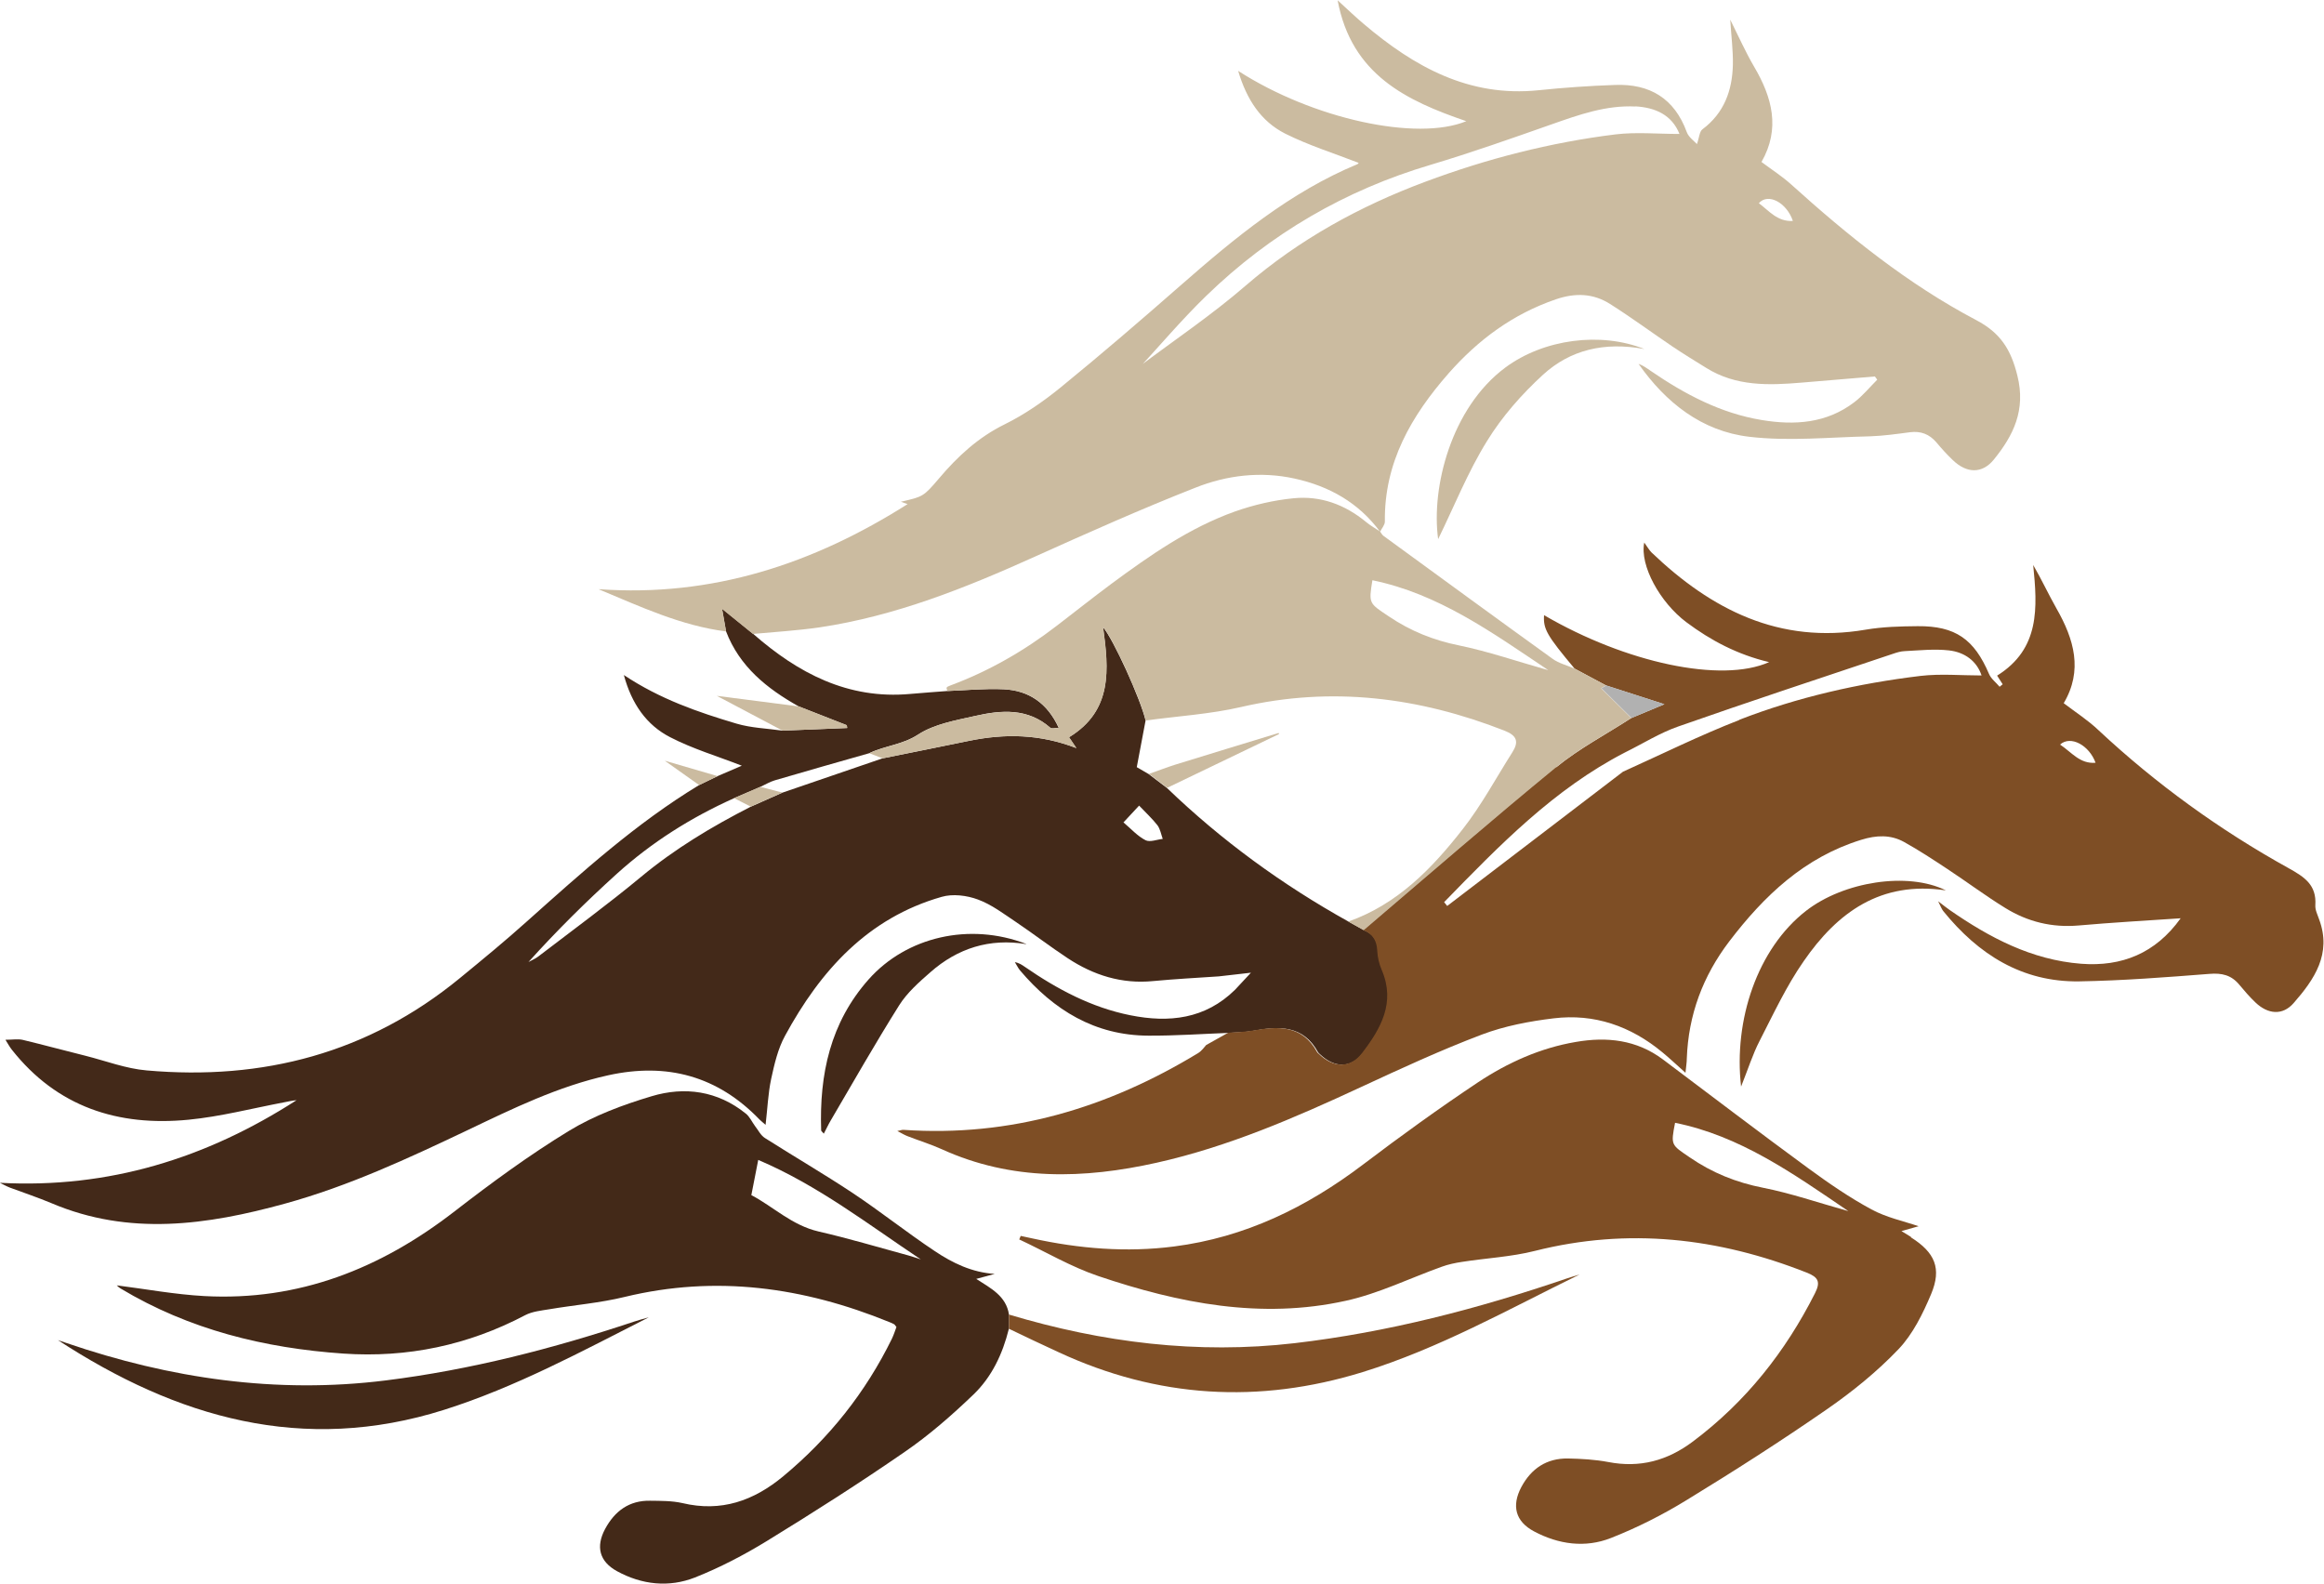 <?xml version="1.0" encoding="UTF-8"?><svg id="Ebene_2" xmlns="http://www.w3.org/2000/svg" viewBox="0 0 158.4 107.94"><defs><style>.cls-1{fill:#7f4f26;}.cls-2{fill:#7e4e25;}.cls-3{fill:#b1b1b1;}.cls-4{fill:#cbbba0;}.cls-5{fill:#432919;}.cls-6{fill:#432918;}</style></defs><g id="Ebene_1-2"><g><path class="cls-5" d="M49.23,41.5l2.1,1.7c3.06,2.68,6.46,4.48,10.69,4.1,.85-.07,1.69-.14,2.54-.2,1.28-.05,2.56-.18,3.84-.12,1.72,.08,2.99,.95,3.76,2.63-.22,0-.48,.08-.58-.01-1.54-1.35-3.33-1.21-5.12-.8-1.33,.3-2.78,.55-3.89,1.27-1.07,.7-2.26,.75-3.33,1.27-2.15,.61-4.29,1.22-6.44,1.85-.34,.1-.66,.3-.99,.45l-1.79,.77c-2.92,1.31-5.6,3-7.97,5.14-2.1,1.9-4.11,3.89-6.03,6.02,.22-.12,.46-.22,.66-.37,2.35-1.8,4.74-3.55,7.02-5.44,2.3-1.91,4.82-3.42,7.46-4.77l2.16-.96,6.83-2.34c1.97-.4,3.95-.79,5.92-1.2,2.41-.49,4.79-.47,7.29,.5l-.5-.74c2.99-1.82,2.71-4.64,2.32-7.5,.69,.79,2.56,4.89,2.9,6.36l-.6,3.18,.81,.47,1.25,.95c3.72,3.58,7.85,6.59,12.36,9.1l1.06,.59c.64,.25,.93,.7,.97,1.4,.02,.45,.13,.92,.31,1.33,.94,2.22-.08,3.99-1.34,5.65-.81,1.06-1.95,1.02-2.93,.08-.04-.04-.1-.08-.13-.13-1.02-1.88-2.68-1.79-4.43-1.47-.54,.1-1.09,.1-1.64,.14-1.83,.07-3.66,.2-5.49,.19-3.65-.01-6.46-1.74-8.76-4.45-.14-.17-.23-.38-.35-.56,.29,.05,.49,.19,.68,.32,2.2,1.52,4.54,2.77,7.19,3.3,2.64,.53,5.11,.26,7.14-1.74l1.08-1.16-2.19,.25c-1.49,.1-2.99,.18-4.48,.32-2.14,.21-4.06-.4-5.82-1.56-1.2-.79-2.34-1.67-3.53-2.47-.84-.56-1.66-1.19-2.59-1.53-.75-.28-1.72-.4-2.47-.18-5.04,1.44-8.26,5.03-10.67,9.46-.49,.89-.73,1.94-.95,2.95-.21,.99-.25,2.02-.38,3.13-.19-.17-.31-.26-.41-.36-2.86-2.97-6.31-3.9-10.31-3.02-3.41,.75-6.51,2.27-9.63,3.76-4.04,1.92-8.08,3.8-12.41,4.99-5.3,1.46-10.61,2.22-15.91-.03-.93-.39-1.89-.71-2.83-1.06-.24-.09-.46-.22-.69-.33,7.41,.4,14.07-1.67,20.22-5.63-.3,.02-.59,.1-.88,.15-2.16,.41-4.31,.97-6.48,1.18-4.79,.47-8.96-.86-12.05-4.78-.14-.18-.25-.38-.43-.67,.48,0,.86-.07,1.19,.01,1.42,.34,2.84,.73,4.26,1.08,1.39,.35,2.76,.88,4.18,1,7.92,.7,15.11-1.18,21.33-6.28,1.56-1.28,3.12-2.56,4.62-3.91,3.72-3.32,7.41-6.66,11.7-9.26l1.26-.61,1.65-.71c-1.67-.65-3.35-1.15-4.88-1.94-1.62-.83-2.63-2.28-3.16-4.24,2.46,1.64,5.05,2.53,7.67,3.31,1.01,.3,2.09,.33,3.14,.48l4.41-.18-.03-.19c-1.09-.43-2.18-.85-3.27-1.28-2.16-1.21-4.04-2.71-4.96-5.13l-.27-1.53Zm27.35,14.56c.52,.44,.95,.93,1.5,1.21,.3,.15,.78-.05,1.17-.09-.11-.31-.17-.67-.36-.93-.35-.45-.78-.84-1.25-1.34l-1.07,1.15Z"/><path class="cls-4" d="M40.83,40.16c7.72,.55,14.61-1.73,21.03-5.8l-.46-.16c1.5-.35,1.53-.33,2.6-1.59,1.27-1.5,2.67-2.8,4.48-3.69,1.36-.67,2.64-1.56,3.82-2.52,2.77-2.26,5.48-4.59,8.17-6.95,3.69-3.23,7.45-6.35,12.05-8.26,.06-.03,.1-.12,.08-.09-1.67-.65-3.4-1.19-5-1.99-1.66-.84-2.63-2.33-3.21-4.28,5.09,3.28,12.18,4.82,15.55,3.43-4.09-1.4-7.82-3.17-8.77-8.24,.71,.65,1.23,1.15,1.79,1.62,3.43,2.91,7.17,5,11.91,4.51,1.73-.18,3.47-.3,5.21-.36,2.37-.09,4.05,.92,4.89,3.22,.13,.35,.51,.61,.69,.81,.16-.44,.17-.86,.38-1.01,1.48-1.11,2.03-2.65,2.07-4.4,.02-.96-.11-1.93-.18-3.07,.58,1.16,1.05,2.22,1.63,3.21,1.23,2.09,1.8,4.22,.5,6.49,.71,.53,1.41,.98,2.01,1.52,3.89,3.51,7.96,6.8,12.61,9.25,1.66,.87,2.38,2,2.82,3.79,.59,2.35-.27,4.08-1.6,5.72-.81,1-1.87,.94-2.8,.04-.4-.38-.77-.79-1.12-1.21-.48-.56-1.06-.78-1.79-.69-.91,.12-1.82,.25-2.74,.28-2.74,.06-5.52,.35-8.23,.03-3.22-.38-5.68-2.32-7.54-4.97,.31,.11,.57,.3,.83,.48,2.32,1.59,4.77,2.89,7.57,3.35,2.23,.37,4.41,.23,6.3-1.21,.58-.44,1.05-1.02,1.57-1.54l-.16-.22c-1.67,.14-3.33,.28-5,.42-2.25,.19-4.47,.26-6.49-1-.78-.48-1.56-.96-2.32-1.47-1.42-.96-2.8-1.98-4.24-2.89-1.15-.73-2.37-.77-3.69-.32-2.92,1-5.28,2.74-7.31,5.04-2.55,2.91-4.4,6.09-4.35,10.11,0,.23-.21,.46-.33,.7h.01c-1.46-1.98-3.46-3.11-5.83-3.63-2.31-.51-4.62-.23-6.76,.62-3.69,1.45-7.32,3.07-10.94,4.7-4.72,2.13-9.51,4.05-14.67,4.82-1.51,.22-3.03,.31-4.55,.45l-2.1-1.7,.27,1.53c-3.06-.39-5.82-1.68-8.67-2.87ZM111.47,7.26c-2-.1-3.85,.56-5.7,1.21-2.73,.96-5.47,1.93-8.25,2.76-5.84,1.73-10.94,4.7-15.3,8.93-1.71,1.66-3.25,3.49-4.87,5.24l-.22-.16c.16-.07,.34-.12,.47-.22,2.44-1.84,4.99-3.55,7.3-5.55,3.65-3.15,7.77-5.41,12.24-7.08,4.2-1.57,8.52-2.68,12.97-3.23,1.41-.17,2.85-.03,4.36-.03-.52-1.3-1.64-1.8-3-1.88Zm10.73,7.8c-.42-1.25-1.69-1.93-2.32-1.21,.7,.52,1.26,1.27,2.32,1.21Z"/><path class="cls-2" d="M106.08,52.29c1.57-1.28,3.4-2.24,5.11-3.35l2.25-.94c-1.43-.46-2.7-.87-3.97-1.28l-2.15-1.15c-1.9-2.27-2.14-2.7-2.08-3.64,5.57,3.25,12.09,4.65,15.34,3.2-2.15-.51-3.97-1.47-5.64-2.72-1.79-1.34-3.19-3.87-2.87-5.43,.21,.29,.33,.51,.5,.68,4.08,3.9,8.71,6.26,14.58,5.26,1.17-.2,2.38-.23,3.56-.24,2.57-.02,3.85,.89,4.86,3.26,.14,.33,.48,.58,.72,.87l.21-.17-.38-.59c2.94-1.83,2.75-4.65,2.46-7.54,.57,.98,1.04,2,1.59,2.97,1.2,2.1,1.81,4.22,.49,6.45,.84,.64,1.67,1.17,2.37,1.84,3.93,3.67,8.26,6.8,12.95,9.4,1.1,.61,1.92,1.15,1.83,2.53-.02,.32,.15,.65,.26,.97,.87,2.34-.33,4.09-1.74,5.7-.75,.86-1.75,.77-2.6-.04-.4-.38-.76-.8-1.11-1.22-.54-.65-1.18-.8-2.03-.73-2.95,.23-5.91,.46-8.87,.51-3.9,.06-6.88-1.84-9.27-4.79-.11-.14-.17-.31-.35-.67,.39,.3,.58,.45,.78,.59,2.72,1.89,5.6,3.41,8.97,3.67,2.77,.21,5.07-.71,6.78-3.1-2.39,.16-4.67,.29-6.95,.49-1.81,.16-3.48-.25-5-1.19-1.35-.83-2.63-1.79-3.95-2.66-.97-.64-1.94-1.28-2.95-1.84-.92-.51-1.89-.47-2.92-.15-3.88,1.2-6.62,3.81-9,6.93-1.8,2.37-2.78,5-2.89,7.97,0,.28-.05,.55-.09,.98-.63-.56-1.09-1-1.58-1.4-2.15-1.78-4.63-2.65-7.41-2.31-1.66,.2-3.34,.52-4.9,1.11-2.8,1.06-5.52,2.32-8.24,3.58-4.5,2.09-9.04,4.06-13.91,5.15-4.97,1.11-9.88,1.25-14.65-.92-.75-.34-1.54-.58-2.31-.88-.21-.08-.4-.19-.72-.36,.25-.05,.33-.09,.42-.08,7.28,.5,13.91-1.48,20.08-5.23,.25-.15,.43-.42,.55-.55l1.5-.84c.55-.04,1.1-.05,1.64-.14,1.75-.31,3.41-.41,4.43,1.47,.03,.05,.08,.09,.13,.13,.98,.94,2.12,.98,2.93-.08,1.27-1.65,2.29-3.43,1.34-5.65-.18-.41-.29-.88-.31-1.33-.03-.7-.33-1.15-.97-1.4,4.36-3.71,8.69-7.48,13.12-11.11Zm12.47-3.23c3.97-1.54,8.12-2.48,12.35-2.99,1.37-.16,2.77-.03,4.16-.03-.32-.97-1.14-1.59-2.23-1.71-.99-.11-2,0-3,.05-.27,.01-.54,.09-.8,.18-4.89,1.64-9.78,3.25-14.65,4.96-1.26,.44-2.41,1.17-3.61,1.76-4.87,2.51-8.6,6.37-12.34,10.21l.21,.26c3.99-3.05,7.99-6.1,11.98-9.15,2.64-1.19,5.24-2.48,7.94-3.53Zm24.28,2.93c-.43-1.19-1.7-1.89-2.42-1.24,.8,.53,1.35,1.33,2.42,1.24Z"/><path class="cls-2" d="M130.25,84.34c1.63,1.03,2.11,2.11,1.37,3.87-.56,1.33-1.24,2.72-2.22,3.75-1.46,1.53-3.15,2.9-4.9,4.11-3.12,2.16-6.31,4.2-9.55,6.18-1.63,1-3.37,1.88-5.15,2.58-1.75,.69-3.57,.44-5.24-.45-1.28-.68-1.54-1.75-.87-3.02,.68-1.27,1.73-1.97,3.18-1.95,.91,.02,1.84,.07,2.74,.24,2.16,.42,4.04-.09,5.78-1.4,3.6-2.7,6.3-6.11,8.32-10.11,.39-.77,.22-1.09-.57-1.4-6.03-2.38-12.17-3.08-18.52-1.48-1.62,.41-3.31,.49-4.97,.75-.47,.07-.94,.17-1.38,.33-2.18,.78-4.3,1.83-6.54,2.32-5.77,1.28-11.38,.17-16.86-1.68-1.87-.63-3.6-1.66-5.4-2.5l.1-.24c.26,.06,.53,.11,.79,.17,3.19,.7,6.41,.97,9.66,.55,4.84-.62,9.04-2.67,12.89-5.59,2.56-1.94,5.16-3.82,7.83-5.6,2.02-1.34,4.24-2.34,6.66-2.75,2.12-.37,4.15-.15,5.94,1.19,3.3,2.48,6.58,4.98,9.91,7.42,1.38,1.01,2.8,1.99,4.3,2.8,1.03,.56,2.23,.81,3.22,1.15l-1.17,.33c.29,.18,.47,.29,.65,.4Zm-15.09-5.46c1.54,1.06,3.18,1.72,5.02,2.08,1.87,.37,3.7,1,5.8,1.59-3.83-2.61-7.4-5.13-11.81-6.02-.3,1.54-.27,1.49,.99,2.35Z"/><path class="cls-6" d="M68.76,90.58c-.42,1.7-1.16,3.27-2.41,4.47-1.47,1.41-3.02,2.77-4.7,3.92-3.07,2.12-6.21,4.12-9.39,6.07-1.55,.95-3.2,1.81-4.89,2.48-1.78,.7-3.62,.5-5.32-.43-1.2-.66-1.45-1.67-.81-2.87,.66-1.23,1.65-1.96,3.08-1.93,.73,.01,1.48,0,2.19,.16,2.64,.63,4.86-.15,6.89-1.84,3.13-2.6,5.6-5.71,7.39-9.36,.13-.27,.22-.56,.31-.8-.08-.1-.11-.16-.16-.19-.11-.06-.22-.11-.33-.15-5.84-2.38-11.81-3.22-18.04-1.71-1.68,.41-3.43,.55-5.14,.84-.55,.09-1.15,.15-1.63,.4-3.89,2.05-8.03,2.92-12.4,2.62-5.37-.37-10.5-1.63-15.17-4.43-.12-.07-.23-.18-.27-.22,1.97,.25,3.96,.62,5.96,.73,6.44,.35,12.03-1.87,17.07-5.78,2.51-1.94,5.08-3.83,7.79-5.48,1.72-1.05,3.69-1.78,5.63-2.36,2.26-.68,4.5-.37,6.42,1.18,.27,.21,.42,.57,.63,.85,.22,.28,.39,.64,.68,.82,1.98,1.26,4.01,2.44,5.97,3.74,1.91,1.27,3.7,2.7,5.61,3.97,1.21,.81,2.53,1.45,4.08,1.55l-1.26,.34c.99,.64,2.04,1.16,2.23,2.43v.96Zm-17.08-11.52l-.47,2.4c1.48,.77,2.76,2.06,4.59,2.48,2.05,.47,4.08,1.08,6.11,1.63,.29,.08,.57,.18,.85,.27-3.59-2.39-7.01-5.05-11.08-6.78Z"/><path class="cls-4" d="M91.91,62.81c3.34-1.18,5.7-3.62,7.79-6.3,1.27-1.62,2.26-3.47,3.37-5.22,.46-.72,.34-1.15-.53-1.49-5.83-2.28-11.77-3.04-17.95-1.61-2.12,.49-4.33,.62-6.5,.92-.34-1.47-2.21-5.57-2.9-6.36,.39,2.86,.66,5.69-2.32,7.5l.5,.74c-2.5-.97-4.88-.99-7.29-.5-1.97,.4-3.95,.8-5.92,1.2l-.91-.35c1.07-.51,2.26-.57,3.33-1.27,1.1-.72,2.55-.97,3.89-1.27,1.78-.4,3.58-.54,5.12,.8,.1,.09,.36,.01,.58,.01-.77-1.69-2.04-2.55-3.76-2.63-1.27-.06-2.56,.07-3.84,.12-.09-.26-.09-.26,.21-.38,2.63-.98,5.03-2.36,7.25-4.07,1.24-.95,2.46-1.92,3.71-2.85,2.64-1.95,5.33-3.83,8.44-4.94,1.28-.45,2.65-.77,4-.9,1.83-.18,3.49,.43,4.93,1.62,.3,.25,.65,.44,.97,.66h-.01c.07,.09,.13,.21,.22,.28,3.84,2.8,7.68,5.61,11.54,8.39,.43,.31,.99,.44,1.48,.66l2.15,1.15-.33,.19,2.05,2.03c-1.71,1.11-3.54,2.06-5.11,3.35-4.43,3.63-8.75,7.39-13.12,11.11l-1.06-.59Zm1.63-23.26c-.26,1.61-.23,1.56,1.13,2.47,1.47,.99,3.03,1.62,4.77,1.97,1.99,.41,3.93,1.08,6.09,1.69-3.87-2.6-7.5-5.21-11.99-6.13Z"/><path class="cls-1" d="M68.77,89.61v.96c1.13,.54,2.25,1.08,3.39,1.6,6.73,3.12,13.63,3.54,20.72,1.35,5.2-1.61,9.92-4.27,14.78-6.65-.3,.09-.6,.18-.9,.28-6.03,2.06-12.18,3.66-18.52,4.4-6.62,.77-13.11-.04-19.47-1.95Z"/><path class="cls-6" d="M3.93,91.33c8.11,5.3,16.72,7.81,26.35,4.76,4.89-1.55,9.37-3.98,13.94-6.3-.33,.09-.67,.18-1,.29-5.52,1.84-11.15,3.29-16.93,4.01-7.45,.93-14.69-.13-21.76-2.55-.2-.07-.4-.14-.59-.2Z"/><path class="cls-5" d="M69.95,64.34c-3.87-1.49-8.16-.49-10.74,2.41-2.62,2.95-3.37,6.48-3.24,10.3,0,.04,.07,.09,.18,.22,.17-.32,.3-.61,.46-.88,1.54-2.63,3.05-5.28,4.67-7.86,.54-.86,1.35-1.58,2.13-2.26,1.86-1.64,4.04-2.33,6.53-1.92Z"/><path class="cls-2" d="M118.67,74.06c.48-1.2,.79-2.2,1.26-3.11,.95-1.85,1.83-3.75,3.01-5.44,2.28-3.3,5.23-5.49,9.69-4.82-2.6-1.29-6.97-.6-9.53,1.39-3.32,2.58-4.95,7.45-4.43,11.99Z"/><path class="cls-4" d="M98.03,36.73c1.09-2.23,2.02-4.57,3.33-6.68,1.02-1.66,2.37-3.19,3.81-4.51,1.84-1.68,4.15-2.26,6.91-1.75-2.96-1.18-6.84-.7-9.49,1.27-3.68,2.74-5.05,8.16-4.57,11.68Z"/><path class="cls-4" d="M53.34,49.8l4.41-.18-.03-.19c-1.09-.43-2.18-.85-3.27-1.28-1.8-.23-3.6-.46-5.59-.72l4.48,2.37Z"/><path class="cls-4" d="M47.65,53.51l1.26-.61-3.6-1.05c.93,.66,1.63,1.16,2.34,1.66Z"/><path class="cls-4" d="M79.55,53.7c2.54-1.22,5.08-2.45,7.63-3.67l-.03-.07c-2.35,.72-4.7,1.43-7.05,2.16-.6,.19-1.19,.42-1.79,.63l1.25,.95Z"/><path class="cls-4" d="M53.32,54.02l-1.5-.39-1.79,.77,1.14,.58,2.16-.96Z"/><path class="cls-3" d="M109.48,46.72l-.33,.19,2.05,2.03,2.25-.94c-1.43-.46-2.7-.87-3.97-1.28Z"/></g></g></svg>